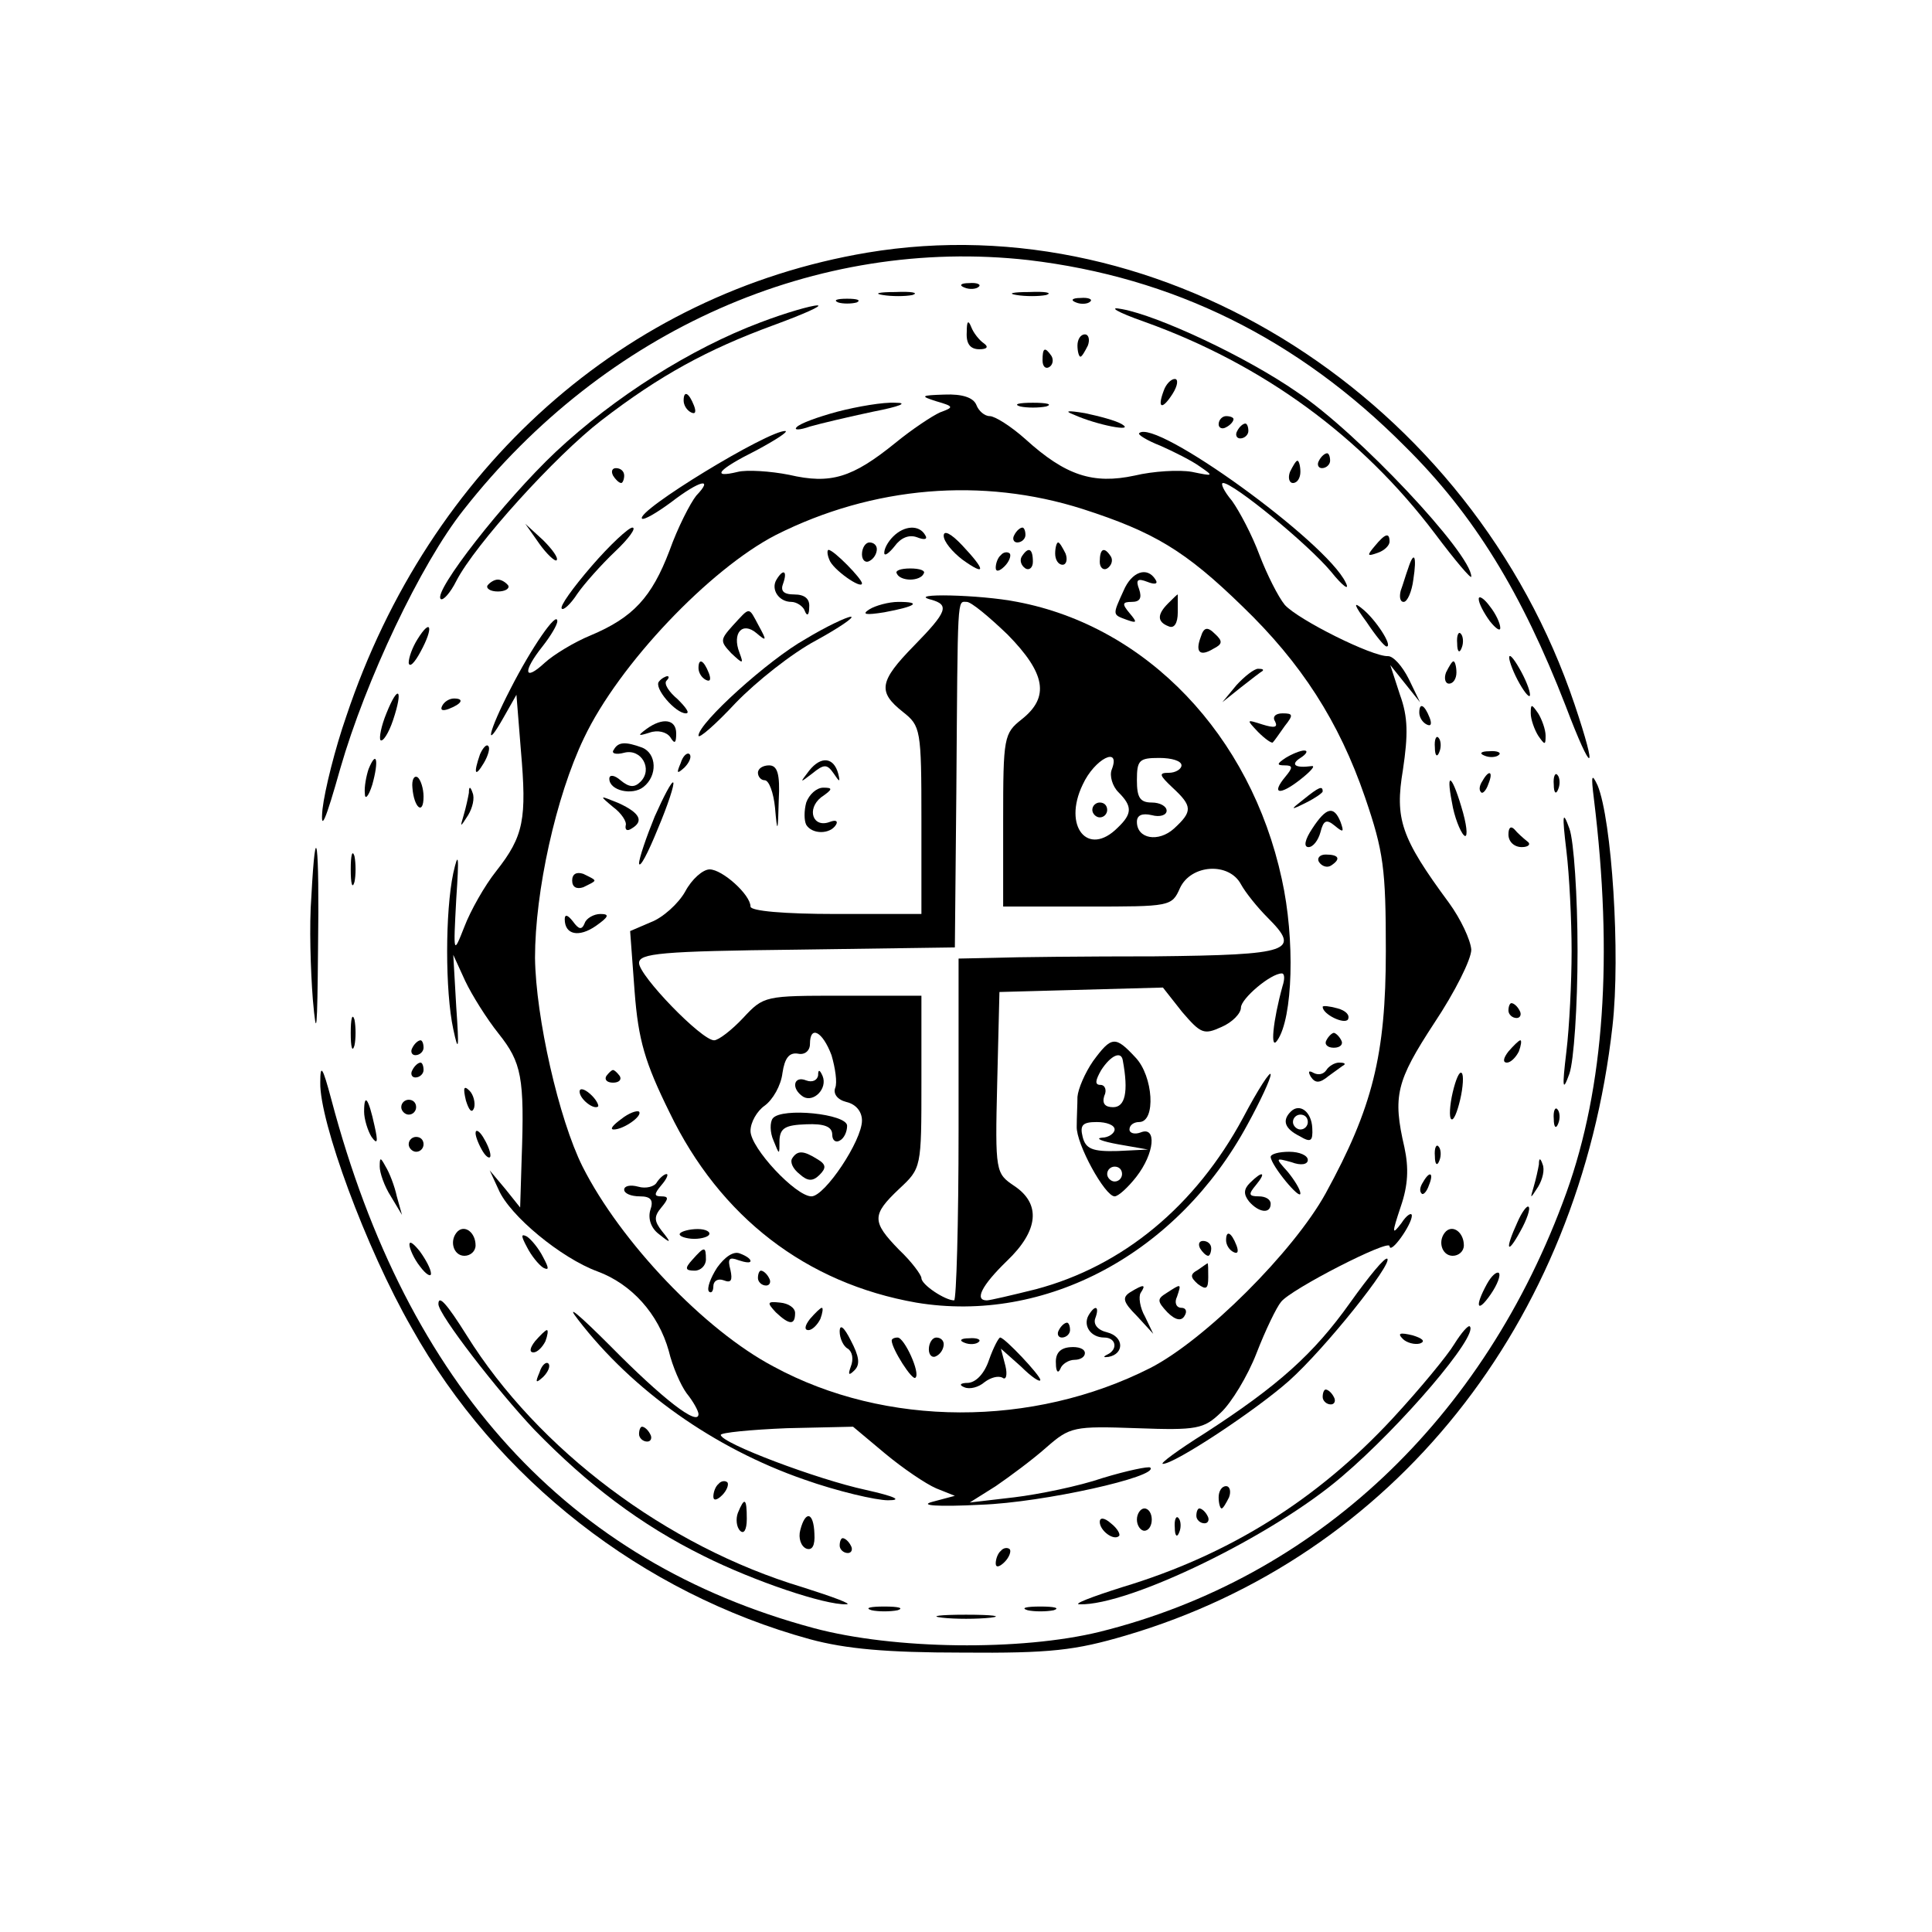 <?xml version="1.0" standalone="no"?>
<!DOCTYPE svg PUBLIC "-//W3C//DTD SVG 20010904//EN"
 "http://www.w3.org/TR/2001/REC-SVG-20010904/DTD/svg10.dtd">
<svg version="1.0" xmlns="http://www.w3.org/2000/svg"
 width="260pt" height="260pt" viewBox="0 0 260 260"
 preserveAspectRatio="xMidYMid meet">
<g transform="translate(0,260) scale(0.1,-0.1)"
fill="#000000" stroke="none">
<path d="M1167 2260 c-326 -55 -589 -289 -701 -624 -15 -43 -29 -99 -32 -125
-3 -32 4 -16 24 55 34 118 108 275 166 348 190 242 475 368 760 336 194 -23
362 -105 507 -251 93 -92 157 -197 216 -349 36 -95 44 -93 12 2 -138 410 -552
675 -952 608z"/>
<path d="M1298 2213 c7 -3 16 -2 19 1 4 3 -2 6 -13 5 -11 0 -14 -3 -6 -6z"/>
<path d="M1188 2203 c12 -2 30 -2 40 0 9 3 -1 5 -23 4 -22 0 -30 -2 -17 -4z"/>
<path d="M1368 2203 c12 -2 30 -2 40 0 9 3 -1 5 -23 4 -22 0 -30 -2 -17 -4z"/>
<path d="M1128 2193 c6 -2 18 -2 25 0 6 3 1 5 -13 5 -14 0 -19 -2 -12 -5z"/>
<path d="M1448 2193 c7 -3 16 -2 19 1 4 3 -2 6 -13 5 -11 0 -14 -3 -6 -6z"/>
<path d="M1023 2166 c-93 -35 -196 -100 -275 -174 -70 -66 -165 -188 -155
-198 3 -3 13 8 21 24 25 49 134 169 195 216 79 61 144 96 231 128 41 15 68 27
60 27 -8 0 -43 -10 -77 -23z"/>
<path d="M1540 2167 c159 -57 292 -154 391 -285 27 -36 49 -62 49 -58 0 31
-153 194 -234 248 -69 48 -187 103 -236 112 -20 4 -7 -4 30 -17z"/>
<path d="M1301 2153 c-1 -16 5 -23 17 -23 10 0 13 3 6 8 -6 4 -14 14 -17 22
-4 10 -6 8 -6 -7z"/>
<path d="M1450 2135 c0 -8 2 -15 4 -15 2 0 6 7 10 15 3 8 1 15 -4 15 -6 0 -10
-7 -10 -15z"/>
<path d="M1403 2115 c0 -8 4 -12 9 -9 5 3 6 10 3 15 -9 13 -12 11 -12 -6z"/>
<path d="M1566 2074 c-9 -24 -2 -26 12 -4 7 11 8 20 3 20 -5 0 -12 -7 -15 -16z"/>
<path d="M920 2061 c0 -6 4 -13 10 -16 6 -3 7 1 4 9 -7 18 -14 21 -14 7z"/>
<path d="M1260 2060 c24 -7 24 -8 5 -15 -11 -5 -38 -23 -60 -41 -58 -47 -87
-56 -143 -43 -25 5 -57 7 -69 4 -37 -9 -27 3 25 29 26 14 43 25 39 26 -23 1
-202 -108 -193 -118 3 -2 20 8 39 22 39 30 58 34 34 9 -8 -10 -25 -43 -36 -74
-24 -63 -49 -90 -106 -114 -22 -9 -50 -26 -62 -37 -28 -26 -30 -12 -3 22 11
14 20 29 20 34 0 15 -35 -36 -63 -91 -30 -58 -36 -86 -9 -38 l17 30 6 -75 c8
-92 4 -115 -33 -162 -16 -20 -35 -54 -43 -75 -15 -38 -15 -38 -11 37 4 59 3
66 -4 35 -11 -52 -11 -159 0 -210 7 -33 8 -27 4 30 l-4 70 16 -35 c9 -19 29
-51 45 -71 31 -39 35 -59 31 -169 l-2 -65 -20 25 -21 25 12 -26 c15 -35 84
-92 133 -110 46 -17 82 -57 96 -107 5 -21 16 -46 24 -57 9 -11 16 -24 16 -28
0 -17 -48 20 -119 92 -42 42 -61 58 -43 35 73 -95 183 -173 304 -215 45 -16
97 -28 113 -28 20 0 10 5 -30 14 -65 14 -195 63 -195 74 0 3 40 7 89 9 l89 2
43 -36 c24 -20 55 -41 69 -47 l25 -10 -30 -8 c-19 -5 6 -7 65 -4 84 3 240 38
228 50 -2 2 -31 -4 -64 -14 -32 -11 -86 -22 -119 -26 l-60 -7 35 22 c19 13 50
36 68 52 32 28 37 29 122 26 81 -3 90 -1 113 21 14 13 36 49 48 80 12 31 27
62 33 69 13 17 146 85 146 75 1 -12 30 29 30 41 0 5 -7 1 -14 -10 -13 -17 -13
-14 -1 22 10 29 11 52 5 80 -16 69 -11 89 40 167 28 42 50 86 50 99 -1 13 -14
41 -30 63 -65 88 -73 113 -62 179 7 47 7 71 -4 101 l-13 40 20 -25 20 -25 -15
31 c-9 18 -21 31 -28 31 -21 -1 -121 49 -139 69 -9 11 -24 41 -34 67 -10 27
-27 59 -37 73 -11 13 -16 24 -12 24 14 0 114 -82 145 -119 16 -20 26 -27 20
-15 -26 55 -257 222 -278 201 -2 -2 11 -10 29 -17 18 -8 42 -20 53 -28 19 -13
18 -13 -11 -7 -17 3 -52 1 -77 -5 -56 -12 -93 0 -147 49 -19 17 -41 31 -48 31
-7 0 -15 7 -18 15 -4 10 -19 15 -43 14 -32 -1 -33 -2 -11 -9z m197 -145 c96
-31 138 -56 215 -131 79 -76 130 -155 165 -257 25 -73 28 -96 28 -207 0 -140
-18 -211 -81 -326 -43 -78 -162 -197 -236 -235 -158 -80 -356 -80 -507 2 -93
49 -206 168 -257 269 -32 64 -63 201 -64 281 0 89 28 217 66 296 47 99 169
227 258 273 131 66 278 78 413 35z"/>
<path d="M1202 1878 c-7 -7 -12 -16 -12 -22 0 -5 6 -1 14 9 8 11 19 16 30 12
10 -4 15 -3 11 3 -8 14 -28 13 -43 -2z"/>
<path d="M1270 1879 c0 -8 12 -22 25 -32 32 -23 32 -15 0 19 -15 16 -25 21
-25 13z"/>
<path d="M1365 1880 c-3 -5 -1 -10 4 -10 6 0 11 5 11 10 0 6 -2 10 -4 10 -3 0
-8 -4 -11 -10z"/>
<path d="M1160 1854 c0 -8 5 -12 10 -9 6 3 10 10 10 16 0 5 -4 9 -10 9 -5 0
-10 -7 -10 -16z"/>
<path d="M1420 1855 c0 -8 4 -15 10 -15 5 0 7 7 4 15 -4 8 -8 15 -10 15 -2 0
-4 -7 -4 -15z"/>
<path d="M1116 1847 c4 -13 44 -41 44 -32 0 6 -38 45 -45 45 -2 0 -2 -6 1 -13z"/>
<path d="M1347 1853 c-4 -3 -7 -11 -7 -17 0 -6 5 -5 12 2 6 6 9 14 7 17 -3 3
-9 2 -12 -2z"/>
<path d="M1375 1851 c-3 -5 -1 -12 5 -16 5 -3 10 1 10 9 0 18 -6 21 -15 7z"/>
<path d="M1480 1844 c0 -8 5 -12 10 -9 6 4 8 11 5 16 -9 14 -15 11 -15 -7z"/>
<path d="M1207 1828 c2 -5 10 -8 18 -8 8 0 16 3 18 8 3 4 -5 7 -18 7 -13 0
-21 -3 -18 -7z"/>
<path d="M1045 1820 c-8 -13 3 -30 20 -30 7 0 16 -6 18 -12 3 -8 6 -6 6 5 1
11 -6 17 -20 17 -15 0 -19 5 -15 15 6 17 0 20 -9 5z"/>
<path d="M1512 1805 c-15 -33 -15 -32 4 -39 14 -5 15 -4 4 9 -10 12 -10 15 3
15 11 0 14 5 10 17 -5 13 -2 15 11 10 10 -4 15 -3 11 3 -11 18 -32 11 -43 -15z"/>
<path d="M1253 1793 c25 -7 22 -16 -23 -62 -47 -48 -49 -62 -15 -89 24 -19 25
-23 25 -146 l0 -126 -115 0 c-70 0 -115 4 -115 10 0 16 -38 50 -55 50 -9 0
-24 -13 -33 -30 -9 -16 -30 -35 -46 -41 l-28 -12 6 -81 c5 -66 14 -96 47 -163
68 -141 184 -230 332 -256 174 -29 352 66 446 240 17 31 31 61 31 67 0 6 -17
-20 -37 -58 -64 -119 -162 -200 -279 -231 -32 -8 -62 -15 -66 -15 -17 0 -7 20
27 53 43 41 46 77 10 101 -25 17 -26 18 -23 139 l3 122 110 3 110 3 26 -33
c25 -29 29 -31 53 -20 14 6 26 18 26 26 0 12 40 46 55 46 4 0 4 -8 1 -17 -13
-47 -17 -88 -7 -73 21 30 24 136 6 217 -42 194 -182 340 -356 373 -50 10 -151
12 -116 3z m103 -47 c51 -52 57 -84 19 -114 -24 -19 -25 -24 -25 -136 l0 -116
113 0 c112 0 114 0 125 25 15 32 66 35 82 5 6 -11 22 -31 36 -45 45 -45 32
-50 -152 -52 -93 0 -190 -1 -216 -2 l-48 -1 0 -230 c0 -126 -3 -230 -6 -230
-12 0 -44 21 -44 30 0 4 -13 22 -30 38 -37 38 -37 47 0 82 30 28 30 28 30 144
l0 116 -106 0 c-105 0 -106 0 -134 -30 -15 -16 -33 -30 -39 -30 -17 0 -101 87
-101 104 0 13 29 16 213 18 l212 3 2 210 c2 269 1 255 14 255 6 0 30 -20 55
-44z m140 -182 c-3 -8 1 -22 9 -30 19 -19 19 -29 -1 -48 -40 -40 -74 2 -47 58
16 35 52 53 39 20z m94 6 c0 -5 -8 -10 -17 -10 -14 0 -13 -3 5 -20 27 -25 27
-32 2 -55 -21 -19 -50 -14 -50 9 0 9 7 12 20 9 11 -3 20 0 20 6 0 6 -9 11 -20
11 -16 0 -20 7 -20 30 0 27 3 30 30 30 17 0 30 -4 30 -10z m-471 -390 c5 -17
8 -37 5 -44 -3 -8 3 -16 15 -19 13 -3 21 -13 21 -25 0 -27 -50 -102 -68 -102
-21 0 -82 65 -82 88 0 12 9 27 19 34 11 8 22 27 24 44 3 20 9 28 21 26 9 -2
16 4 16 13 0 26 17 17 29 -15z"/>
<path d="M1470 1510 c0 -5 5 -10 10 -10 6 0 10 5 10 10 0 6 -4 10 -10 10 -5 0
-10 -4 -10 -10z"/>
<path d="M1101 1153 c-1 -7 -8 -10 -16 -7 -17 7 -21 -11 -4 -22 14 -8 33 11
26 28 -4 9 -6 9 -6 1z"/>
<path d="M1040 1095 c-4 -5 -4 -19 1 -30 8 -20 8 -20 8 1 1 16 8 20 36 21 24
1 35 -3 35 -14 0 -8 5 -11 10 -8 6 3 10 12 10 20 0 16 -88 25 -100 10z"/>
<path d="M1066 1041 c-3 -5 1 -14 10 -21 11 -10 18 -10 27 -1 9 9 9 14 -3 21
-19 12 -27 12 -34 1z"/>
<path d="M1572 1788 c-15 -15 -15 -25 1 -31 7 -3 12 4 12 19 0 13 0 24 0 24
-1 0 -6 -5 -13 -12z"/>
<path d="M1170 1780 c-11 -7 -5 -8 20 -4 43 8 51 14 19 14 -13 0 -31 -5 -39
-10z"/>
<path d="M986 1758 c-17 -19 -17 -21 -2 -37 16 -15 17 -15 11 1 -10 26 4 42
23 26 14 -12 14 -10 3 10 -14 26 -11 26 -35 0z"/>
<path d="M1084 1740 c-50 -28 -144 -113 -144 -130 0 -5 23 15 50 44 28 29 76
67 108 84 31 17 53 32 47 32 -5 0 -33 -13 -61 -30z"/>
<path d="M1616 1743 c-8 -21 -1 -27 17 -16 12 6 13 10 2 20 -10 10 -15 9 -19
-4z"/>
<path d="M940 1701 c0 -6 4 -13 10 -16 6 -3 7 1 4 9 -7 18 -14 21 -14 7z"/>
<path d="M1664 1678 l-19 -23 25 20 c14 11 27 21 29 22 2 2 0 3 -6 3 -5 0 -18
-10 -29 -22z"/>
<path d="M887 1683 c-8 -8 22 -43 36 -43 6 0 0 8 -11 19 -12 10 -19 21 -15 25
3 3 4 6 1 6 -2 0 -8 -3 -11 -7z"/>
<path d="M1716 1629 c4 -8 -1 -9 -17 -4 -22 7 -22 7 -6 -10 10 -10 19 -16 20
-14 2 2 9 12 16 22 12 15 11 17 -3 17 -10 0 -14 -5 -10 -11z"/>
<path d="M870 1619 c-12 -9 -12 -10 4 -5 11 4 23 1 28 -6 6 -10 8 -8 8 5 0 19
-18 22 -40 6z"/>
<path d="M826 1591 c-4 -5 3 -7 14 -4 23 6 39 -22 22 -39 -8 -8 -15 -8 -27 2
-8 7 -15 8 -15 2 0 -16 31 -23 46 -11 19 15 18 45 -2 53 -22 8 -32 8 -38 -3z"/>
<path d="M916 1573 c-6 -14 -5 -15 5 -6 7 7 10 15 7 18 -3 3 -9 -2 -12 -12z"/>
<path d="M1730 1580 c-12 -8 -12 -10 -1 -10 11 0 11 -3 1 -15 -20 -24 -8 -26
20 -4 14 11 21 19 15 18 -22 -3 -29 2 -15 11 8 5 11 10 5 10 -5 0 -17 -5 -25
-10z"/>
<path d="M1089 1563 c-13 -17 -13 -17 4 -4 16 13 20 13 29 0 8 -12 9 -12 6 0
-6 22 -23 24 -39 4z"/>
<path d="M1020 1560 c0 -5 4 -10 9 -10 6 0 12 -17 14 -37 3 -35 4 -34 5 10 2
36 -2 47 -13 47 -8 0 -15 -4 -15 -10z"/>
<path d="M881 1501 c-11 -27 -21 -56 -21 -63 1 -7 12 14 25 46 14 33 23 61 21
63 -2 2 -13 -19 -25 -46z"/>
<path d="M1085 1520 c-3 -11 -3 -24 0 -30 8 -13 32 -13 40 0 3 5 0 7 -8 4 -23
-9 -32 17 -12 33 16 11 16 13 3 13 -9 0 -19 -9 -23 -20z"/>
<path d="M1754 1524 c-18 -14 -18 -15 4 -4 12 6 22 13 22 15 0 8 -5 6 -26 -11z"/>
<path d="M825 1514 c11 -8 19 -20 17 -25 -1 -6 2 -8 8 -4 17 10 11 21 -17 34
-27 11 -27 11 -8 -5z"/>
<path d="M1766 1485 c-10 -15 -12 -25 -5 -25 6 0 13 9 16 20 4 16 8 18 19 9
12 -10 13 -9 8 5 -9 22 -19 20 -38 -9z"/>
<path d="M1775 1440 c4 -6 11 -8 16 -5 14 9 11 15 -7 15 -8 0 -12 -5 -9 -10z"/>
<path d="M770 1415 c0 -9 6 -12 15 -9 8 4 15 7 15 9 0 2 -7 5 -15 9 -9 3 -15
0 -15 -9z"/>
<path d="M760 1363 c0 -21 19 -25 42 -9 17 12 19 16 6 16 -9 0 -19 -6 -21 -12
-4 -10 -8 -9 -16 2 -7 9 -11 10 -11 3z"/>
<path d="M1780 1245 c0 -10 29 -24 34 -17 3 6 -3 12 -14 15 -11 3 -20 4 -20 2z"/>
<path d="M1785 1200 c-3 -5 1 -10 10 -10 9 0 13 5 10 10 -3 6 -8 10 -10 10 -2
0 -7 -4 -10 -10z"/>
<path d="M1471 1172 c-11 -16 -20 -37 -21 -48 0 -10 -1 -28 -1 -40 -1 -23 38
-94 51 -94 5 0 18 12 29 26 25 32 28 69 6 60 -8 -3 -15 -1 -15 4 0 6 6 10 13
10 23 0 19 62 -5 87 -27 29 -32 29 -57 -5z m40 1 c8 -43 3 -63 -13 -63 -11 0
-15 5 -12 15 4 8 1 15 -5 15 -8 0 -7 6 1 20 13 20 27 26 29 13z m-11 -93 c0
-5 -8 -11 -17 -11 -10 -1 0 -5 22 -9 l40 -7 -41 -2 c-34 -1 -43 3 -47 19 -4
16 0 20 19 20 13 0 24 -4 24 -10z m10 -60 c0 -5 -4 -10 -10 -10 -5 0 -10 5
-10 10 0 6 5 10 10 10 6 0 10 -4 10 -10z"/>
<path d="M1785 1160 c-4 -6 -11 -7 -17 -4 -7 4 -8 2 -4 -5 6 -9 12 -9 24 1 10
7 19 14 21 15 2 2 -1 3 -7 3 -6 0 -14 -5 -17 -10z"/>
<path d="M816 1152 c-3 -5 1 -9 9 -9 8 0 12 4 9 9 -3 4 -7 8 -9 8 -2 0 -6 -4
-9 -8z"/>
<path d="M780 1131 c0 -10 19 -25 25 -20 1 2 -3 10 -11 17 -8 7 -14 8 -14 3z"/>
<path d="M836 1094 c-11 -8 -16 -14 -10 -14 13 0 39 18 34 24 -3 2 -14 -2 -24
-10z"/>
<path d="M1737 1104 c-12 -12 -8 -23 12 -33 15 -9 18 -7 17 11 -1 22 -17 34
-29 22z m23 -14 c0 -5 -4 -10 -10 -10 -5 0 -10 5 -10 10 0 6 5 10 10 10 6 0
10 -4 10 -10z"/>
<path d="M1710 1043 c1 -12 40 -59 40 -49 0 5 -8 18 -17 29 -17 19 -17 19 5
13 13 -5 22 -3 22 3 0 6 -11 11 -25 11 -14 0 -25 -3 -25 -7z"/>
<path d="M884 1009 c-3 -6 -15 -9 -25 -6 -11 3 -19 1 -19 -4 0 -5 9 -9 21 -9
15 0 19 -5 14 -19 -3 -11 1 -24 12 -32 16 -13 17 -12 4 4 -11 14 -11 20 -1 32
10 12 10 15 0 15 -10 0 -10 3 0 15 7 8 10 15 7 15 -3 0 -9 -5 -13 -11z"/>
<path d="M1682 1008 c-8 -8 -9 -15 -1 -25 13 -15 29 -17 29 -3 0 6 -7 10 -16
10 -14 0 -14 3 -4 15 15 18 9 20 -8 3z"/>
<path d="M915 940 c-2 -3 5 -6 15 -7 11 -1 22 2 24 5 3 4 -4 8 -15 8 -11 0
-22 -3 -24 -6z"/>
<path d="M1650 931 c0 -6 4 -13 10 -16 6 -3 7 1 4 9 -7 18 -14 21 -14 7z"/>
<path d="M1615 920 c3 -5 8 -10 11 -10 2 0 4 5 4 10 0 6 -5 10 -11 10 -5 0 -7
-4 -4 -10z"/>
<path d="M932 905 c-11 -12 -10 -15 3 -15 8 0 15 7 15 15 0 18 -2 18 -18 0z"/>
<path d="M965 894 c-9 -14 -14 -28 -11 -32 3 -3 6 0 6 7 0 7 6 11 14 8 10 -4
12 0 9 14 -4 15 -2 18 11 13 9 -3 16 -4 16 -1 0 3 -6 7 -14 10 -9 4 -21 -5
-31 -19z"/>
<path d="M1612 891 c-11 -6 -10 -10 0 -19 11 -8 14 -7 14 9 0 10 0 19 -1 19 0
0 -6 -4 -13 -9z"/>
<path d="M1020 880 c0 -5 5 -10 11 -10 5 0 7 5 4 10 -3 6 -8 10 -11 10 -2 0
-4 -4 -4 -10z"/>
<path d="M1521 861 c-11 -7 -10 -13 9 -32 l22 -24 -11 23 c-7 12 -9 27 -6 32
8 12 4 12 -14 1z"/>
<path d="M1570 860 c-13 -8 -13 -11 1 -26 11 -11 19 -12 23 -5 4 6 2 11 -4 11
-7 0 -10 7 -6 15 6 18 6 18 -14 5z"/>
<path d="M1044 834 c18 -17 26 -18 26 -1 0 7 -9 13 -20 14 -18 2 -18 0 -6 -13z"/>
<path d="M1090 825 c-7 -9 -8 -15 -2 -15 5 0 12 7 16 15 3 8 4 15 2 15 -2 0
-9 -7 -16 -15z"/>
<path d="M1465 830 c-8 -14 3 -30 21 -30 16 0 19 -16 4 -23 -6 -3 -5 -4 2 -3
21 4 21 27 -2 33 -13 3 -19 11 -16 19 6 16 0 19 -9 4z"/>
<path d="M1130 808 c0 -9 5 -20 11 -23 6 -4 8 -14 4 -24 -4 -11 -3 -13 5 -5 8
8 6 19 -5 40 -9 18 -15 23 -15 12z"/>
<path d="M1425 810 c-3 -5 -1 -10 4 -10 6 0 11 5 11 10 0 6 -2 10 -4 10 -3 0
-8 -4 -11 -10z"/>
<path d="M1200 796 c0 -11 28 -55 32 -50 7 6 -15 54 -24 54 -5 0 -8 -2 -8 -4z"/>
<path d="M1250 784 c0 -8 5 -12 10 -9 6 3 10 10 10 16 0 5 -4 9 -10 9 -5 0
-10 -7 -10 -16z"/>
<path d="M1298 793 c7 -3 16 -2 19 1 4 3 -2 6 -13 5 -11 0 -14 -3 -6 -6z"/>
<path d="M1331 770 c-6 -18 -17 -30 -28 -31 -11 0 -13 -3 -5 -6 7 -3 19 0 27
7 8 6 18 9 24 6 5 -4 7 4 4 16 l-6 23 27 -24 c14 -14 26 -22 26 -18 0 6 -48
57 -54 57 -2 0 -9 -13 -15 -30z"/>
<path d="M1421 765 c0 -11 3 -14 6 -7 2 6 11 12 19 12 8 0 14 4 14 9 0 6 -9 9
-20 8 -13 -1 -20 -8 -19 -22z"/>
<path d="M1127 2046 c-26 -7 -51 -16 -55 -21 -4 -4 4 -4 18 1 14 4 52 13 85
20 36 7 48 12 30 12 -16 1 -51 -5 -78 -12z"/>
<path d="M1373 2053 c9 -2 25 -2 35 0 9 3 1 5 -18 5 -19 0 -27 -2 -17 -5z"/>
<path d="M1445 2042 c31 -14 83 -24 65 -13 -8 5 -31 11 -50 15 -24 4 -28 3
-15 -2z"/>
<path d="M1640 2029 c0 -5 5 -7 10 -4 6 3 10 8 10 11 0 2 -4 4 -10 4 -5 0 -10
-5 -10 -11z"/>
<path d="M1665 2020 c-3 -5 -1 -10 4 -10 6 0 11 5 11 10 0 6 -2 10 -4 10 -3 0
-8 -4 -11 -10z"/>
<path d="M1775 1980 c-3 -5 -1 -10 4 -10 6 0 11 5 11 10 0 6 -2 10 -4 10 -3 0
-8 -4 -11 -10z"/>
<path d="M1736 1965 c-3 -8 -1 -15 4 -15 6 0 10 7 10 15 0 8 -2 15 -4 15 -2 0
-6 -7 -10 -15z"/>
<path d="M825 1960 c3 -5 8 -10 11 -10 2 0 4 5 4 10 0 6 -5 10 -11 10 -5 0 -7
-4 -4 -10z"/>
<path d="M726 1868 c10 -14 21 -24 23 -22 3 3 -6 15 -18 27 l-24 22 19 -27z"/>
<path d="M796 1838 c-25 -29 -43 -54 -40 -57 2 -3 12 6 21 20 9 13 32 39 51
57 18 17 29 32 23 32 -5 0 -30 -23 -55 -52z"/>
<path d="M1850 1865 c-11 -13 -10 -14 4 -9 9 3 16 10 16 15 0 13 -6 11 -20 -6z"/>
<path d="M1895 1835 c-3 -8 -7 -22 -10 -30 -2 -8 -1 -15 4 -15 5 0 11 14 13
30 5 32 1 40 -7 15z"/>
<path d="M656 1812 c-2 -4 4 -8 14 -8 10 0 16 4 14 8 -3 4 -9 8 -14 8 -5 0
-11 -4 -14 -8z"/>
<path d="M1990 1794 c0 -6 7 -19 15 -30 8 -10 14 -14 14 -9 0 6 -6 19 -14 29
-8 11 -15 15 -15 10z"/>
<path d="M1839 1763 c12 -18 24 -33 27 -33 9 0 -15 37 -33 51 -12 10 -11 5 6
-18z"/>
<path d="M562 1740 c-7 -11 -12 -25 -12 -32 1 -7 8 0 16 15 18 33 14 46 -4 17z"/>
<path d="M1961 1734 c0 -11 3 -14 6 -6 3 7 2 16 -1 19 -3 4 -6 -2 -5 -13z"/>
<path d="M2031 1715 c0 -5 6 -21 14 -35 8 -14 14 -20 14 -15 0 6 -6 21 -14 35
-8 14 -14 21 -14 15z"/>
<path d="M1946 1695 c-3 -8 -1 -15 4 -15 6 0 10 7 10 15 0 8 -2 15 -4 15 -2 0
-6 -7 -10 -15z"/>
<path d="M520 1640 c-7 -17 -10 -33 -8 -36 3 -3 11 9 17 27 14 42 7 49 -9 9z"/>
<path d="M595 1650 c-3 -6 1 -7 9 -4 18 7 21 14 7 14 -6 0 -13 -4 -16 -10z"/>
<path d="M1910 1641 c0 -6 4 -13 10 -16 6 -3 7 1 4 9 -7 18 -14 21 -14 7z"/>
<path d="M2060 1640 c0 -8 5 -22 10 -30 9 -13 10 -13 10 0 0 8 -5 22 -10 30
-9 13 -10 13 -10 0z"/>
<path d="M1931 1594 c0 -11 3 -14 6 -6 3 7 2 16 -1 19 -3 4 -6 -2 -5 -13z"/>
<path d="M646 1585 c-9 -26 -7 -32 5 -12 6 10 9 21 6 23 -2 3 -7 -2 -11 -11z"/>
<path d="M1998 1583 c7 -3 16 -2 19 1 4 3 -2 6 -13 5 -11 0 -14 -3 -6 -6z"/>
<path d="M496 1565 c-3 -9 -6 -24 -5 -33 0 -9 5 -4 10 12 9 32 6 48 -5 21z"/>
<path d="M555 1540 c2 -27 15 -38 15 -12 0 11 -4 23 -8 26 -5 3 -8 -4 -7 -14z"/>
<path d="M1995 1549 c-4 -6 -5 -12 -2 -15 2 -3 7 2 10 11 7 17 1 20 -8 4z"/>
<path d="M2091 1544 c0 -11 3 -14 6 -6 3 7 2 16 -1 19 -3 4 -6 -2 -5 -13z"/>
<path d="M2145 1525 c26 -212 14 -388 -37 -530 -110 -305 -338 -519 -628 -591
-106 -26 -277 -24 -385 5 -331 89 -547 326 -649 711 -12 45 -15 49 -15 23 -1
-52 61 -222 123 -330 114 -204 310 -357 536 -419 48 -13 103 -18 205 -18 119
-1 152 3 220 23 360 106 610 419 655 820 11 97 -1 278 -20 324 -8 17 -9 14 -5
-18z"/>
<path d="M1954 1520 c3 -19 11 -39 16 -44 5 -5 5 8 -1 30 -14 50 -24 60 -15
14z"/>
<path d="M631 1533 c-1 -6 -4 -20 -7 -30 -5 -17 -5 -17 6 0 6 10 9 23 6 30 -3
9 -5 9 -5 0z"/>
<path d="M2108 1455 c4 -33 7 -94 7 -135 0 -41 -3 -102 -7 -135 -6 -50 -5 -55
4 -30 6 17 11 91 11 165 0 74 -5 149 -11 165 -9 25 -10 20 -4 -30z"/>
<path d="M2030 1477 c0 -10 8 -17 18 -17 9 0 13 4 7 8 -5 4 -13 11 -17 16 -5
5 -8 2 -8 -7z"/>
<path d="M419 1393 c-3 -38 -1 -99 2 -138 5 -56 6 -42 7 68 2 145 -3 183 -9
70z"/>
<path d="M472 1430 c0 -19 2 -27 5 -17 2 9 2 25 0 35 -3 9 -5 1 -5 -18z"/>
<path d="M2030 1240 c0 -5 5 -10 11 -10 5 0 7 5 4 10 -3 6 -8 10 -11 10 -2 0
-4 -4 -4 -10z"/>
<path d="M472 1210 c0 -19 2 -27 5 -17 2 9 2 25 0 35 -3 9 -5 1 -5 -18z"/>
<path d="M555 1190 c-3 -5 -1 -10 4 -10 6 0 11 5 11 10 0 6 -2 10 -4 10 -3 0
-8 -4 -11 -10z"/>
<path d="M2030 1185 c-7 -9 -8 -15 -2 -15 5 0 12 7 16 15 3 8 4 15 2 15 -2 0
-9 -7 -16 -15z"/>
<path d="M555 1160 c-3 -5 -1 -10 4 -10 6 0 11 5 11 10 0 6 -2 10 -4 10 -3 0
-8 -4 -11 -10z"/>
<path d="M1955 1130 c-4 -17 -5 -34 -2 -36 3 -3 8 9 12 26 4 17 5 34 2 36 -3
3 -8 -9 -12 -26z"/>
<path d="M627 1119 c4 -13 8 -18 11 -10 2 7 -1 18 -6 23 -8 8 -9 4 -5 -13z"/>
<path d="M490 1104 c0 -10 5 -26 10 -34 8 -11 9 -7 4 15 -8 37 -14 45 -14 19z"/>
<path d="M540 1110 c0 -5 5 -10 10 -10 6 0 10 5 10 10 0 6 -4 10 -10 10 -5 0
-10 -4 -10 -10z"/>
<path d="M2091 1094 c0 -11 3 -14 6 -6 3 7 2 16 -1 19 -3 4 -6 -2 -5 -13z"/>
<path d="M640 1075 c0 -5 5 -17 10 -25 5 -8 10 -10 10 -5 0 6 -5 17 -10 25 -5
8 -10 11 -10 5z"/>
<path d="M550 1060 c0 -5 5 -10 10 -10 6 0 10 5 10 10 0 6 -4 10 -10 10 -5 0
-10 -4 -10 -10z"/>
<path d="M1931 1044 c0 -11 3 -14 6 -6 3 7 2 16 -1 19 -3 4 -6 -2 -5 -13z"/>
<path d="M511 1030 c0 -8 6 -26 15 -40 l15 -25 -7 25 c-3 14 -10 32 -15 40 -7
13 -8 13 -8 0z"/>
<path d="M2071 1033 c-1 -6 -4 -20 -7 -30 -5 -17 -5 -17 6 0 6 10 9 23 6 30
-3 9 -5 9 -5 0z"/>
<path d="M1915 1009 c-4 -6 -5 -12 -2 -15 2 -3 7 2 10 11 7 17 1 20 -8 4z"/>
<path d="M2042 955 c-17 -37 -14 -45 4 -12 9 16 14 31 11 33 -2 2 -9 -7 -15
-21z"/>
<path d="M616 943 c-12 -12 -6 -33 9 -33 8 0 15 6 15 14 0 17 -14 28 -24 19z"/>
<path d="M1946 943 c-12 -12 -6 -33 9 -33 8 0 15 6 15 14 0 17 -14 28 -24 19z"/>
<path d="M709 922 c6 -12 16 -24 22 -28 8 -4 8 -1 0 14 -6 12 -16 24 -22 28
-8 4 -8 1 0 -14z"/>
<path d="M551 925 c0 -5 6 -19 14 -29 8 -11 15 -15 15 -10 0 6 -7 19 -15 30
-8 10 -14 15 -14 9z"/>
<path d="M1817 847 c-49 -69 -97 -112 -196 -176 -35 -22 -61 -41 -56 -41 16 0
125 72 170 112 49 44 139 157 132 164 -3 3 -25 -24 -50 -59z"/>
<path d="M2001 872 c-17 -31 -13 -40 5 -14 9 13 14 26 11 29 -3 2 -10 -4 -16
-15z"/>
<path d="M590 845 c0 -14 79 -116 129 -169 72 -74 143 -128 228 -170 68 -34
163 -66 192 -65 9 0 -18 10 -59 23 -183 55 -356 185 -452 339 -27 43 -38 55
-38 42z"/>
<path d="M1957 791 c-9 -15 -46 -60 -83 -100 -102 -110 -221 -184 -364 -227
-41 -13 -67 -23 -57 -23 66 -2 260 92 353 172 80 68 184 190 172 202 -2 2 -11
-8 -21 -24z"/>
<path d="M720 795 c-7 -9 -8 -15 -2 -15 5 0 12 7 16 15 3 8 4 15 2 15 -2 0 -9
-7 -16 -15z"/>
<path d="M1888 798 c5 -5 16 -8 23 -6 8 3 3 7 -10 11 -17 4 -21 3 -13 -5z"/>
<path d="M726 753 c-6 -14 -5 -15 5 -6 7 7 10 15 7 18 -3 3 -9 -2 -12 -12z"/>
<path d="M1780 720 c0 -5 5 -10 11 -10 5 0 7 5 4 10 -3 6 -8 10 -11 10 -2 0
-4 -4 -4 -10z"/>
<path d="M860 670 c0 -5 5 -10 11 -10 5 0 7 5 4 10 -3 6 -8 10 -11 10 -2 0 -4
-4 -4 -10z"/>
<path d="M967 603 c-4 -3 -7 -11 -7 -17 0 -6 5 -5 12 2 6 6 9 14 7 17 -3 3 -9
2 -12 -2z"/>
<path d="M1640 585 c0 -8 2 -15 4 -15 2 0 6 7 10 15 3 8 1 15 -4 15 -6 0 -10
-7 -10 -15z"/>
<path d="M993 564 c-3 -8 -2 -19 3 -24 5 -5 9 1 9 16 0 28 -3 30 -12 8z"/>
<path d="M1530 555 c0 -8 5 -15 10 -15 6 0 10 7 10 15 0 8 -4 15 -10 15 -5 0
-10 -7 -10 -15z"/>
<path d="M1610 560 c0 -5 5 -10 11 -10 5 0 7 5 4 10 -3 6 -8 10 -11 10 -2 0
-4 -4 -4 -10z"/>
<path d="M1077 541 c-3 -11 1 -22 8 -25 8 -3 12 4 11 20 -1 29 -12 32 -19 5z"/>
<path d="M1480 552 c0 -12 19 -26 26 -19 2 2 -2 10 -11 17 -9 8 -15 8 -15 2z"/>
<path d="M1581 544 c0 -11 3 -14 6 -6 3 7 2 16 -1 19 -3 4 -6 -2 -5 -13z"/>
<path d="M1130 520 c0 -5 5 -10 11 -10 5 0 7 5 4 10 -3 6 -8 10 -11 10 -2 0
-4 -4 -4 -10z"/>
<path d="M1347 513 c-4 -3 -7 -11 -7 -17 0 -6 5 -5 12 2 6 6 9 14 7 17 -3 3
-9 2 -12 -2z"/>
<path d="M1173 433 c9 -2 25 -2 35 0 9 3 1 5 -18 5 -19 0 -27 -2 -17 -5z"/>
<path d="M1383 433 c9 -2 25 -2 35 0 9 3 1 5 -18 5 -19 0 -27 -2 -17 -5z"/>
<path d="M1268 423 c17 -2 47 -2 65 0 17 2 3 4 -33 4 -36 0 -50 -2 -32 -4z"/>
</g>
</svg>
